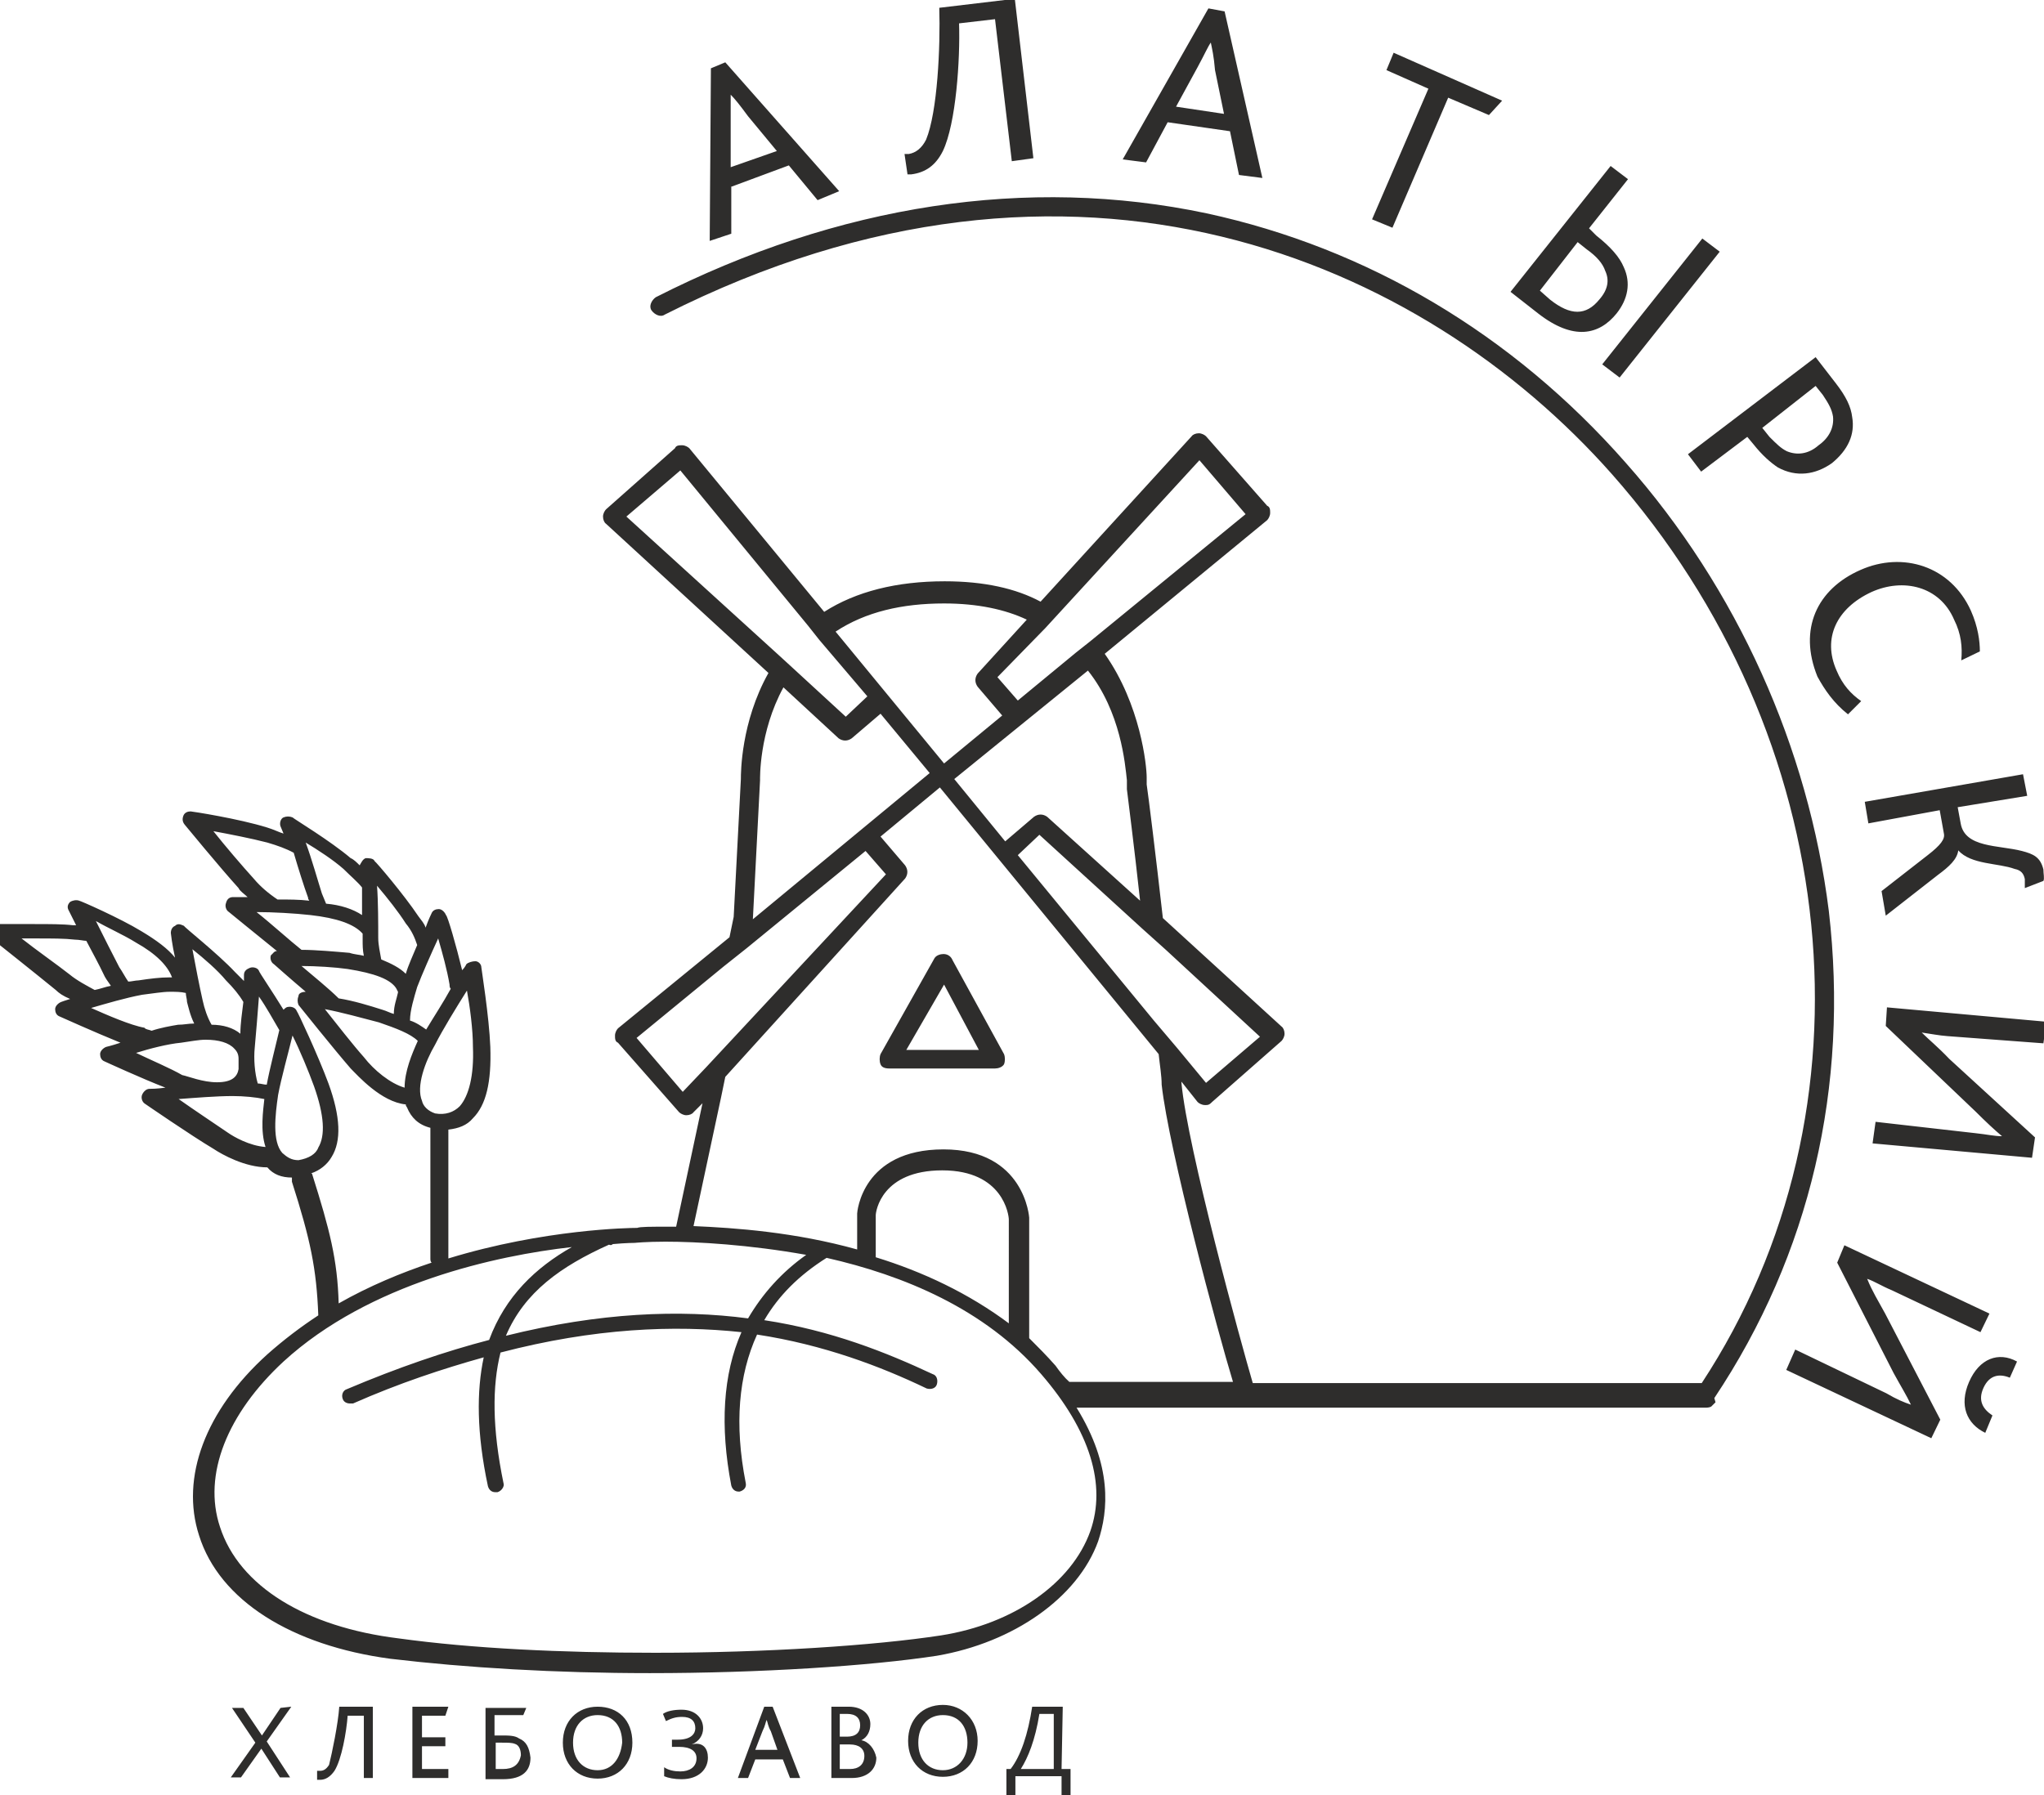 <?xml version="1.0" encoding="UTF-8"?> <svg xmlns="http://www.w3.org/2000/svg" xmlns:xlink="http://www.w3.org/1999/xlink" version="1.1" id="Слой_1" x="0px" y="0px" viewBox="0 0 341 299.6" style="enable-background:new 0 0 341 299.6;" xml:space="preserve"> <style type="text/css"> .st0{fill:#2E2D2C;} </style> <path class="st0" d="M175.6,295.2h-5.3c1.2-1.9,2.4-4.8,3.1-9.2h2.4v9.2H175.6z M177.3,284.8h-5.1c-0.7,4.6-1.9,8.2-3.6,10.4h-0.7 v4.6h1.5v-3.4h7.7v3.4h1.5v-4.6h-1.5L177.3,284.8L177.3,284.8z M157.3,295.4c-2.4,0-4.1-1.7-4.1-4.6c0-2.9,1.7-4.6,4.1-4.6 c2.7,0,4.1,1.9,4.1,4.6C161.4,293.5,159.7,295.4,157.3,295.4z M157.3,284.5c-3.4,0-5.8,2.4-5.8,6c0,3.6,2.4,6,5.8,6s5.8-2.4,5.8-6 C163.1,287,160.6,284.5,157.3,284.5z M141.8,295.2h-1.7v-4.1h1.7c1.5,0,2.4,0.7,2.4,1.9C144.2,294.5,143.2,295.2,141.8,295.2z M140.1,286h1.2c1.5,0,2.2,0.7,2.2,1.9c0,1.2-0.7,1.9-2.2,1.9h-1.2V286L140.1,286z M143.7,290.4c1-0.5,1.5-1.5,1.5-2.7 c0-1.5-1.2-2.9-3.6-2.9h-2.9v11.9h3.4c2.7,0,4.1-1.5,4.1-3.4C145.9,291.8,144.9,290.6,143.7,290.4z M129.7,292H126l1.2-3.1 c0.5-1,0.5-1.5,0.7-1.9c0.2,0.5,0.2,1,0.7,1.9L129.7,292L129.7,292z M127.5,284.8l-4.4,11.9h1.7l1.2-3.1h4.6l1.2,3.1h1.7l-4.6-11.9 H127.5z M118.1,293.3c0,1.9-1.5,3.6-4.4,3.6c-1.2,0-2.2-0.2-2.9-0.5v-1.5c0.7,0.5,1.7,0.7,2.7,0.7c1.5,0,2.7-0.7,2.7-2.2 c0-1.2-1-1.9-2.9-1.9c-0.2,0-0.7,0-1.2,0v-1.2c0.2,0,0.7,0,1,0c2.2,0,2.9-1,2.9-1.9c0-1.2-0.7-1.9-2.2-1.9c-1,0-1.7,0.2-2.7,0.7 l-0.5-1.2c0.7-0.5,1.9-0.7,3.1-0.7c2.4,0,3.6,1.5,3.6,3.1c0,1.2-0.7,2.2-1.9,2.7C117.3,290.6,118.1,291.8,118.1,293.3L118.1,293.3z M99.7,295.4c-2.4,0-4.1-1.7-4.1-4.6c0-2.9,1.7-4.6,4.1-4.6c2.7,0,4.1,1.9,4.1,4.6C103.5,293.5,102.1,295.4,99.7,295.4z M99.7,284.8 c-3.4,0-5.8,2.4-5.8,6c0,3.6,2.4,6,5.8,6s5.8-2.4,5.8-6C105.5,287,103.1,284.8,99.7,284.8z M83.9,295.2h-1.2v-4.4h1 c1,0,1.7,0,2.2,0.2c0.7,0.2,1,1,1,1.9C86.6,294.5,85.6,295.2,83.9,295.2z M86.6,290.1c-0.7-0.5-1.7-0.5-3.1-0.5h-1v-3.4h4.8l0.5-1.2 H81v11.9h2.9c3.4,0,4.6-1.5,4.6-3.6C88.3,291.6,87.8,290.6,86.6,290.1z M70.4,295.2h4.4v1.5h-6v-11.9h6l-0.5,1.5h-3.9v3.6h3.9v1.5 h-3.9L70.4,295.2L70.4,295.2z M56.6,284.8h5.6v11.9h-1.5v-10.4h-2.7c-0.2,2.7-1,7.3-2.2,9.2c-0.7,1-1.5,1.5-2.4,1.5c0,0-0.2,0-0.5,0 v-1.5c0,0,0.2,0,0.5,0c0.5,0,1-0.2,1.5-1C55.4,292.5,56.4,287.7,56.6,284.8L56.6,284.8z M48.6,284.8l-4.1,5.8l3.9,6h-1.7l-3.1-4.8 l-3.4,4.8h-1.7l4.1-5.8l-3.9-5.8h1.9l3.1,4.6l3.1-4.6L48.6,284.8L48.6,284.8z M314.5,219.2l9.2,17.7l-1.5,3.1l-24.2-11.4l1.5-3.4 l15.2,7.3c1.7,1,2.9,1.5,4.1,1.9l0,0c-0.7-1.5-1.7-3.1-2.9-5.3l-9.4-18.4l1.2-2.9l24.2,11.4l-1.5,3.1l-14.8-7 c-1.7-0.7-2.9-1.5-4.1-1.9l0,0C312.3,215.4,313.3,217,314.5,219.2z M336.5,227.2l-1.2,2.7c-1.7-0.7-3.4-0.5-4.4,1.7 c-1,2.2,0,3.6,1.5,4.6l-1.2,2.9c-3.1-1.5-4.4-4.6-2.7-8.5C330.2,226.7,333.4,225.5,336.5,227.2L336.5,227.2z M320.6,172.3 L320.6,172.3c1.2,1.2,2.7,2.4,4.6,4.4l14.3,13.1l-0.5,3.4l-26.6-2.4l0.5-3.6l16.7,1.9c1.9,0.2,3.1,0.5,4.4,0.5l0,0 c-1.2-1-2.7-2.4-4.4-4.1l-15-14.3l0.2-3.1l26.6,2.4l-0.5,3.6l-16-1.2C323.5,172.8,322,172.5,320.6,172.3L320.6,172.3z M311.1,133.8 l26.4-4.6l0.7,3.6l-11.6,1.9l0.5,2.7c0.7,4.1,6.3,3.6,10.2,4.6c1.9,0.5,3.1,1,3.6,3.1c0,0.7,0.2,1.5,0,1.9l-3.1,1.2c0-0.5,0-1,0-1.5 c-0.2-1-0.7-1.5-1.7-1.7c-2.7-1-7.3-0.7-9.4-3.1l0,0c-0.2,1.5-1.5,2.7-3.4,4.1l-8.7,6.8l-0.7-4.1l7.7-6c2.2-1.7,2.9-2.7,2.7-3.6 l-0.7-3.9l-11.9,2.2L311.1,133.8z M310.4,95.1c7-3.1,15-0.7,18.4,6.8c1.2,2.7,1.5,5.1,1.5,6.8l-3.1,1.5c0.2-2.2,0-4.4-1.2-6.8 c-2.4-5.6-8.5-7-13.8-4.6c-5.8,2.7-8.2,7.7-5.8,13.1c1,2.4,2.4,3.9,4.1,5.1l-2.2,2.2c-2.4-1.9-3.9-4.1-5.1-6.3 C300,105,303.1,98.3,310.4,95.1L310.4,95.1z M302.9,64.4l1.2,1.5c1,1.5,1.5,2.4,1.7,3.6c0.2,1.9-0.7,3.6-2.4,4.8 c-1.7,1.5-3.6,1.7-5.3,1c-1-0.5-1.7-1.2-2.9-2.4l-1.2-1.5L302.9,64.4L302.9,64.4z M283.8,78.7l7.7-5.8l1,1.2 c1.5,1.9,2.9,3.1,4.1,3.9c3.1,1.7,6.3,1.2,9-0.7c2.7-2.2,3.9-4.8,3.4-7.7c-0.2-1.7-1-3.4-2.7-5.6l-3.4-4.4l-21.3,16.2L283.8,78.7 L283.8,78.7z M263.2,40.4l1.5,1.2c1.7,1.2,2.7,2.4,3.1,3.6c0.7,1.5,0.5,3.1-1,4.8c-2.2,2.7-4.8,2.7-8.2,0l-1.7-1.5L263.2,40.4 L263.2,40.4z M269.7,52.3c1.9-2.4,2.4-5.1,1.2-7.7c-0.7-1.7-2.2-3.4-4.6-5.3l-1.2-1.2l6.5-8.2l-2.9-2.2l-16.7,21l4.6,3.6 C262.5,56.9,266.8,55.9,269.7,52.3L269.7,52.3z M267.3,60.8l16.7-21l2.9,2.2l-16.7,21L267.3,60.8z M228.9,36.6l9.4-21.8l-7-3.1 l1.2-2.9l18.1,8l-2.2,2.4l-6.8-2.9L232.3,38L228.9,36.6z M199.8,11.2c1.2-2.2,1.7-3.4,2.2-4.1l0,0c0.2,1,0.5,2.2,0.7,4.6l1.5,7.3 l-8-1.2L199.8,11.2L199.8,11.2z M194.8,20.4l10.4,1.5l1.5,7.3l3.9,0.5l-6.3-27.8l-2.7-0.5l-14.3,25.2l3.9,0.5L194.8,20.4L194.8,20.4 z M151.4,29.1l-0.5-3.4c0.5,0,0.7,0,0.7,0c1.2-0.2,2.2-1,2.9-2.4c1.9-4.6,2.4-15.5,2.2-22l12.6-1.5l3.1,26.6l-3.6,0.5L166,3.2 l-6,0.7c0.2,6-0.5,16.7-2.7,21.3c-1.2,2.4-2.9,3.6-5.3,3.9C152.2,29.1,151.7,29.1,151.4,29.1L151.4,29.1z M121.9,20.6 c0-2.4,0-3.9,0-4.8l0,0c0.7,0.7,1.5,1.7,2.9,3.6l4.8,5.8l-7.7,2.7V20.6L121.9,20.6L121.9,20.6z M121.9,31.2l9.7-3.6l4.8,5.8l3.6-1.5 L121,10.4l-2.4,1l-0.2,28.8l3.6-1.2V31.2L121.9,31.2z M151.2,175.2l6.3-10.9l5.8,10.9H151.2L151.2,175.2z M158.9,160.2 c-0.2-0.5-0.7-1-1.5-1c-0.5,0-1.2,0.2-1.5,0.7l-9,16c-0.2,0.5-0.2,1.2,0,1.7c0.2,0.5,0.7,0.7,1.5,0.7H166c0.5,0,1.2-0.2,1.5-0.7 c0.2-0.5,0.2-1.2,0-1.7L158.9,160.2L158.9,160.2z M176.1,227.9c-1.5-1.7-2.9-3.1-4.4-4.6c0-0.2,0-0.2,0-0.5v-19.6l0,0 c0,0-0.7-11.4-14.3-11.4S143,202.3,143,202.5l0,0v6c-10.4-2.9-20.3-3.6-27.3-3.9l4.6-21.5l0.7-3.4l30-33.1c0.5-0.7,0.5-1.5,0-2.2 l-4.1-4.8l9.9-8.2l36.5,44.5c0.2,1.9,0.5,3.6,0.5,5.1c1.2,10.9,9.4,41.4,11.9,49.6h-27.3C177.6,229.9,176.8,228.9,176.1,227.9 L176.1,227.9z M168.4,220.9c-6.8-5.1-14.5-8.7-22.3-11.1v-7c0-0.7,1-7.5,11.1-7.5c10.2,0,11.1,7.5,11.1,8.2V220.9L168.4,220.9z M181.9,255.5c-3.1,8.7-12.8,15.5-24.9,17.4c-11.1,1.7-29.3,2.9-47.7,2.9c-15.5,0-30.5-0.7-42.8-2.4c-15.5-1.9-26.6-8.7-29.8-18.6 c-2.9-8.7,1.2-18.9,10.6-27.6c14.3-13.1,35.6-17.7,48.1-19.1c-6,3.4-11.1,8.2-13.8,15.5c-7.3,1.9-15.2,4.6-23.7,8.2 c-0.7,0.2-1,1-0.7,1.7c0.2,0.5,0.7,0.7,1.2,0.7c0.2,0,0.2,0,0.5,0c7.7-3.4,15-5.8,21.8-7.7c-1.2,5.6-1.2,12.6,0.7,21.5 c0.2,0.7,0.7,1,1.2,1H83c0.7-0.2,1.2-1,1-1.5c-1.9-9.2-1.9-16.2-0.5-21.8c15.7-4.1,29-4.6,40.2-3.4c-3.1,7-3.6,15.7-1.7,25.6 c0.2,0.7,0.7,1,1.2,1h0.2c0.7-0.2,1.2-0.7,1-1.5c-1.9-9.7-1.2-17.9,1.9-24.7c11.1,1.7,20.6,5.3,28.3,9c0.7,0.2,1.5,0,1.7-0.7 c0.2-0.7,0-1.5-0.7-1.7c-7.7-3.6-16.9-7.3-28.1-9c2.4-4.1,5.8-7.5,10.4-10.4c12.8,2.9,26.4,8.5,35.8,19.4 C181.9,238.8,184.6,247.8,181.9,255.5L181.9,255.5z M102.3,207.6c2.2-0.2,3.6-0.2,3.6-0.2l0,0c0,0,1.9-0.2,5.1-0.2 c5.3,0,14,0.5,23.5,2.2c-4.1,2.9-7.3,6.5-9.7,10.6c-11.4-1.5-24.7-1-40.4,2.9c3.1-7.3,9.2-11.6,17.2-15.2 C102.1,207.9,102.1,207.6,102.3,207.6z M113.9,182.2l-7.7-9l14.5-11.9l3.9-3.1l19.8-16.2l3.4,3.9l-25.9,27.8l-4.1,4.4L113.9,182.2 L113.9,182.2z M126.8,130.2C126.8,130.2,126.8,130,126.8,130.2c0-0.2-0.2-8,3.9-15.5l9.2,8.5c0.7,0.5,1.5,0.5,2.2,0l4.8-4.1l8.2,9.9 l-29.5,24.4L126.8,130.2L126.8,130.2z M104.5,86.2l9-7.7l21.3,25.9l1.9,2.4l8,9.4l-3.6,3.4l-8.7-8l-2.4-2.2L104.5,86.2L104.5,86.2z M157.5,100.7L157.5,100.7c5.6,0,10.2,1,13.8,2.7l-8.2,9c-0.5,0.7-0.5,1.5,0,2.2l4.1,4.8l-9.7,8l-18.1-22 C144.4,102.1,150.5,100.7,157.5,100.7L157.5,100.7z M174.4,104.8l2.2-2.4l23.5-25.6l7.7,9L181.9,107l-2.4,1.9l-9.7,8l-3.4-3.9 L174.4,104.8L174.4,104.8z M188,130.2c0,0.5,0,1,0,1.5c0.2,1.7,1.2,9.4,2.2,18.6l-15.5-14c-0.7-0.5-1.5-0.5-2.2,0l-4.8,4.1 l-8.5-10.4l22.3-18.1C187,118.8,187.7,127.5,188,130.2L188,130.2z M194.5,158.5l15.7,14.5l-9,7.7l-4.8-5.8l-3.9-4.6l-22.7-27.6 l3.6-3.4l17.2,15.7L194.5,158.5L194.5,158.5z M49.8,193.6c-1.2,0-1.9-0.5-2.7-1.2c-1.7-1.9-1.2-6.3-0.7-9.7c0.5-2.7,1.7-7,2.4-9.9 c1.2,2.4,2.7,6,3.6,8.5c1.7,4.8,1.9,8.2,0.7,10.2C52.7,192.6,51.5,193.3,49.8,193.6L49.8,193.6z M44.5,181c-0.5,0-1-0.2-1.5-0.2 c-0.5-1.7-0.7-4.1-0.5-6c0.2-2.2,0.5-5.8,0.7-8.5c1.2,1.7,2.4,3.9,3.4,5.6C46,174.5,45,178.3,44.5,181L44.5,181z M38,189 c-2.2-1.5-5.8-3.9-8.2-5.6c2.7-0.2,6.3-0.5,9-0.5c1.9,0,3.9,0.2,5.3,0.5c-0.2,1.9-0.7,5.3,0.2,8C41.6,191.2,39,189.7,38,189z M22.7,175.7c2.2-0.7,5.3-1.5,7.5-1.7c1.5-0.2,2.9-0.5,4.1-0.5c2.2,0,3.9,0.5,4.8,1.5c0.5,0.5,0.7,1,0.7,1.7c0,0.5,0,1,0,1.7 c-0.2,1.2-1,2.2-3.6,2.2c-2.4,0-4.8-1-5.8-1.2C28.5,178.3,25.2,176.9,22.7,175.7L22.7,175.7z M15.2,168.2c2.4-0.7,5.8-1.7,8.5-2.2 c1.7-0.2,3.4-0.5,4.6-0.5c1,0,1.9,0,2.7,0.2c0,0.5,0.2,1,0.2,1.5c0.2,0.7,0.5,2.2,1.2,3.6c-1,0-1.7,0.2-2.7,0.2 c-1.2,0.2-2.9,0.5-4.4,1c-0.5-0.2-1-0.2-1.2-0.5C21.8,171.1,17.9,169.4,15.2,168.2L15.2,168.2z M11.6,162.6c-1.9-1.5-5.6-4.1-8-6 c0.7,0,1.5,0,2.4,0c2.7,0,4.8,0,6.5,0.2c0.7,0,1.5,0.2,1.9,0.2c1,1.9,2.2,4.1,2.9,5.6c0.2,0.5,0.7,1.2,1.2,1.9 c-1,0.2-1.7,0.5-2.7,0.7C14.5,164.5,12.8,163.6,11.6,162.6L11.6,162.6z M22.7,157.3c3.4,1.9,5.3,3.9,6,5.8c-0.2,0-0.5,0-0.5,0 c-1.5,0-3.1,0.2-5.1,0.5c-0.5,0-1.2,0.2-1.7,0.2c-0.5-0.7-1-1.7-1.5-2.4c-1-1.9-2.7-5.3-3.9-7.7C18.1,154.9,20.8,156.1,22.7,157.3 L22.7,157.3z M37.7,163.6c1.2,1.2,2.2,2.4,2.9,3.6c-0.2,1.7-0.5,3.6-0.5,5.3c-1.2-1-2.9-1.5-4.8-1.5c-0.7-1.2-1.2-2.7-1.5-4.1 c-0.5-2.2-1.2-5.8-1.7-8.5C34.1,160,36.3,161.9,37.7,163.6L37.7,163.6z M70.4,183.7c-1-2.4,0.5-6.5,2.2-9.4c1.2-2.4,3.6-6.3,5.3-9 c0.5,2.7,1,6.5,1,9.4c0.2,4.8-0.7,8.2-2.2,9.9c-1,1-2.4,1.5-4.1,1.2C71.4,185.4,70.6,184.6,70.4,183.7L70.4,183.7z M67.5,181.5 c-2.4-0.7-5.1-2.9-6.8-5.1c-1.7-1.9-4.6-5.6-6.5-8c2.7,0.5,6.3,1.5,9,2.2c2.9,1,5.3,1.9,6.5,3.1C68.7,175.9,67.5,178.8,67.5,181.5 L67.5,181.5z M50.3,161.2c2.4,0,5.6,0.2,7.7,0.5c4.4,0.7,7.3,1.7,8.2,3.4c0,0.2,0.2,0.2,0.2,0.5c-0.2,1-0.7,2.2-0.7,3.6 c-0.7-0.2-1.2-0.5-1.9-0.7c-2.2-0.7-4.8-1.5-7.3-1.9C54.9,165,52.3,162.9,50.3,161.2L50.3,161.2z M42.8,152.2c2.7,0,6.3,0.2,9,0.5 c4.4,0.5,7.3,1.5,8.7,3.1c0,0.2,0,0.7,0,1c0,1,0,1.7,0.2,2.7c-0.7-0.2-1.5-0.2-2.4-0.5c-2.4-0.2-5.6-0.5-8-0.5 C48.4,157,45.2,154.1,42.8,152.2L42.8,152.2z M35.6,138.7c2.7,0.5,6.3,1.2,9,1.9c1.7,0.5,3.1,1,4.4,1.7c0.7,2.4,1.7,5.6,2.4,7.5 c0,0.2,0,0.2,0.2,0.5c-1.7-0.2-3.4-0.2-5.3-0.2c-1.5-1-2.9-2.2-3.9-3.4C40.4,144.5,37.5,141.1,35.6,138.7L35.6,138.7z M57.3,145 c1.2,1.2,2.4,2.2,3.1,3.1c0,1.5,0,2.9,0,4.6c-1.5-1-3.6-1.7-6-1.9c-0.2-0.5-0.5-1.2-0.7-1.7c-0.7-2.2-1.7-5.8-2.7-8.5 C53,141.8,55.6,143.5,57.3,145L57.3,145z M67.7,154.1c1,1.2,1.5,2.4,1.9,3.6c-0.7,1.7-1.5,3.4-1.9,4.8c-1-1-2.4-1.7-4.1-2.4 c-0.2-1.2-0.5-2.4-0.5-3.6c0-2.2,0-6-0.2-8.7C64.6,149.8,66.5,152.2,67.7,154.1L67.7,154.1z M73.1,156.6c0.7,2.4,1.5,5.3,1.9,7.7 c0,0.2,0,0.5,0.2,0.7c-1.2,2.2-2.9,4.8-4.1,6.8c-0.7-0.5-1.7-1.2-2.7-1.5c0-1.7,0.7-3.9,1.2-5.6C70.4,162.6,71.9,159.2,73.1,156.6 L73.1,156.6z M286,233.3c16-24,22.5-52,19.1-81.3c-3.4-27.1-15.2-53.7-33.9-74.8c-18.9-21.5-43.1-35.8-69.9-41.6 c-29.8-6.3-61.4-1.5-91.9,14c-0.7,0.5-1.2,1.5-0.7,2.2c0.5,0.7,1.5,1.2,2.2,0.7c68.5-34.6,126.5-9,158,26.6 c38.7,43.8,45,106,15,151.7H209c-1.9-6.5-10.9-39.2-11.9-50.1v-0.2l2.7,3.4c0.2,0.2,0.7,0.5,1.2,0.5c0,0,0,0,0.2,0 c0.5,0,0.7-0.2,1-0.5l11.6-10.2c0.2-0.2,0.5-0.7,0.5-1.2c0-0.5-0.2-1-0.5-1.2L194,153.2c-1.2-10.6-2.4-20.3-2.7-22.3 c0-0.2,0-0.7,0-1.2c0-1.9-1-12.1-7-20.6l27.1-22.3c0.2-0.2,0.5-0.7,0.5-1.2s0-1-0.5-1.2l-10.2-11.6c-0.2-0.2-0.7-0.5-1.2-0.5 c-0.5,0-1,0.2-1.2,0.5l-25.2,27.6c-4.1-2.2-9.4-3.4-16-3.4l0,0c-8,0-14.8,1.7-20.1,5.1l-22.5-27.3c-0.2-0.2-0.7-0.5-1.2-0.5 s-1,0-1.2,0.5L101.1,85c-0.2,0.2-0.5,0.7-0.5,1.2s0.2,1,0.5,1.2l27.1,24.9c-4.6,8.2-4.6,16.7-4.6,17.7l-1.2,23l-0.7,3.4l-18.6,15.2 c-0.2,0.2-0.5,0.7-0.5,1.2c0,0.5,0,1,0.5,1.2l10.2,11.6c0.2,0.2,0.7,0.5,1.2,0.5s1-0.2,1.2-0.5l1.5-1.5l-4.4,20.6 c-0.5,0-0.7,0-1.2,0c-3.1,0-4.8,0-5.3,0.2c-1.2,0-15.5,0.2-31.5,5.1v-21.5c1.7-0.2,3.1-0.7,4.1-1.9c2.2-2.2,3.1-6,2.9-11.9 c-0.2-5.1-1.5-13.1-1.5-13.3c0-0.5-0.5-1-1-1c-0.5,0-1.2,0.2-1.5,0.5c0,0-0.2,0.5-0.7,1c-1-4.1-2.4-9-2.7-9.2c-0.2-0.5-0.7-1-1.2-1 c-0.5,0-1,0.2-1.2,0.7c0,0-0.5,1-1,2.4c-0.2-0.7-0.7-1.2-1.2-1.9c-2.4-3.6-7-9-7.3-9.2c-0.2-0.5-1-0.5-1.5-0.5 c-0.5,0.2-0.7,0.7-1,1.2c-0.5-0.5-1-1-1.5-1.2c-3.4-2.9-9.4-6.5-9.7-6.8c-0.5-0.2-1-0.2-1.5,0c-0.5,0.2-0.7,1-0.5,1.5 c0,0,0.2,0.5,0.5,1.2c-0.7-0.2-1.7-0.7-2.7-1c-4.8-1.5-12.6-2.7-12.8-2.7c-0.5,0-1,0.2-1.2,0.7c-0.2,0.5-0.2,1,0.2,1.5 c0,0,6,7.3,9,10.6c0.2,0.5,1,1,1.5,1.5c-0.5,0-1,0-1.2,0c-0.7,0-1.2,0-1.2,0c-0.5,0-1,0.2-1.2,1c-0.2,0.5,0,1.2,0.5,1.5 c0,0,4.4,3.6,8,6.5c-0.5,0-0.7,0.5-1,0.7c-0.2,0.5,0,1.2,0.5,1.5c0,0,2.7,2.4,5.3,4.6l0,0c-0.5,0-1.2,0.2-1.2,0.7 c-0.2,0.5-0.2,1,0,1.5c0,0,6,7.5,8.7,10.6c1.2,1.2,5.1,5.6,9.2,6c0,0.2,0,0.2,0.2,0.5c0.7,1.7,1.9,2.9,3.9,3.4c0,0,0,0,0,0.2V210 c0,0.2,0,0.5,0.2,0.7c-5.1,1.7-10.4,3.9-15.5,6.8c-0.2-7.3-1.5-12.3-4.4-21.5c0,0,0-0.2-0.2-0.2c1.5-0.5,2.7-1.5,3.4-2.7 c1.7-2.7,1.5-6.8-0.5-12.3c-1.7-4.6-5.1-11.9-5.3-12.1c-0.2-0.5-0.7-0.7-1.2-0.7c-0.5,0-0.7,0.2-1,0.5c-1.9-3.1-4.1-6.3-4.1-6.5 c-0.2-0.5-1-0.7-1.5-0.5c-0.5,0.2-1,0.5-1,1.2c0,0,0,0.5,0,1c-0.5-0.5-1-1-1.5-1.5c-2.9-3.1-8.5-7.5-8.5-7.7c-0.5-0.2-1-0.5-1.5,0 c-0.5,0.2-0.7,0.7-0.7,1.2c0,0,0.2,1.9,0.7,4.1c-1.2-1.5-3.1-2.9-5.6-4.4c-3.6-2.2-10.2-5.1-10.4-5.1c-0.5-0.2-1.2,0-1.5,0.2 c-0.5,0.5-0.5,1-0.2,1.5c0,0,0.5,1,1.2,2.4c-0.2,0-0.2,0-0.5,0c-1.7-0.2-3.9-0.2-6.8-0.2c-3.1,0-6,0-6,0c-0.5,0-1,0.5-1.2,1 c-0.2,0.5,0,1.2,0.5,1.5c0,0,7.3,5.8,10.6,8.5c0.5,0.5,1.2,1,2.4,1.5c-0.7,0.2-1.5,0.5-1.5,0.5c-0.5,0.2-1,0.7-1,1.2 c0,0.5,0.2,1,0.7,1.2c0,0,6,2.7,10.2,4.4c-1.5,0.5-2.4,0.7-2.4,0.7c-0.5,0.2-1,0.7-1,1.2c0,0.5,0.2,1,0.7,1.2c0,0,6.3,2.9,10.2,4.4 c-1.5,0.2-2.4,0.2-2.7,0.2c-0.5,0-1,0.5-1.2,1c-0.2,0.5,0,1.2,0.5,1.5c0,0,7.7,5.3,11.4,7.5c1.5,1,5.3,3.1,9,3.1 c1,1.2,2.4,1.7,4.1,1.7c0,0.2,0,0.5,0,0.7c3.1,9.7,4.1,14.5,4.4,22.3c-2.9,1.9-5.8,4.1-8.5,6.5c-10.4,9.4-14.5,20.6-11.4,30.2 c3.4,10.9,15.5,18.4,31.9,20.6c12.6,1.5,27.6,2.4,43.3,2.4c18.4,0,36.8-1.2,47.9-2.9c12.8-2.2,23.5-9.7,26.9-19.1 c1.7-5.1,2.4-12.6-3.6-22.3h27.1H284c0,0,0.2,0,0.5,0c0.2,0,0.7,0,1-0.2c0.2-0.2,0.5-0.5,0.7-0.7L286,233.3z"></path> </svg> 